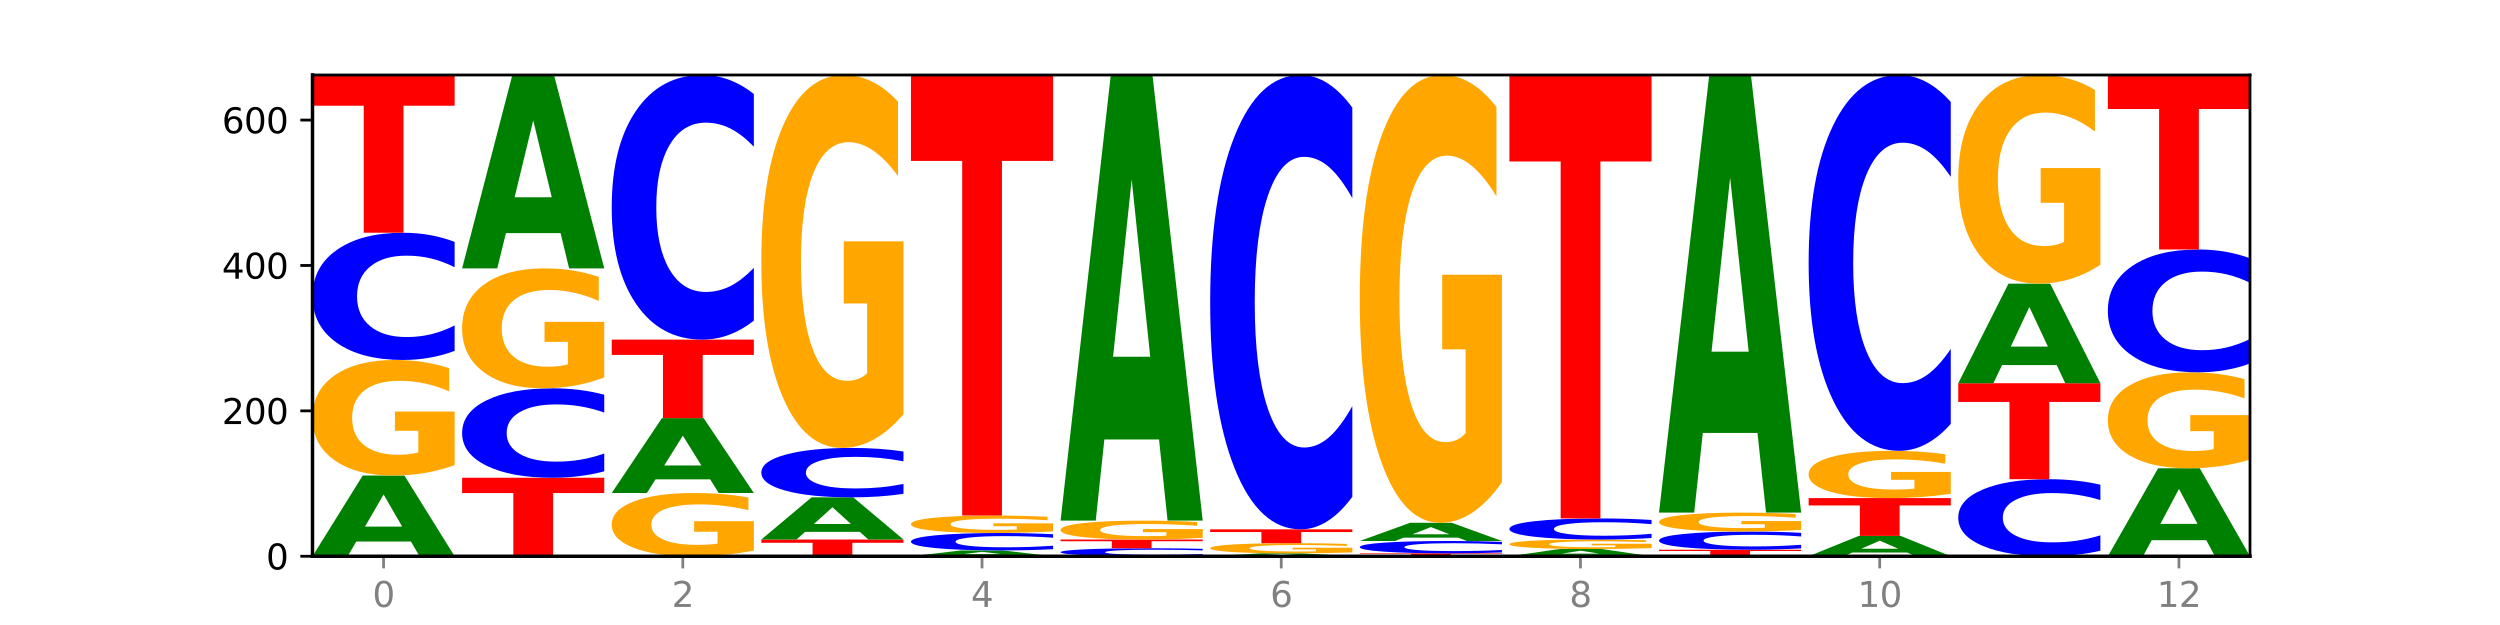 <?xml version="1.0" encoding="utf-8" standalone="no"?>
<!DOCTYPE svg PUBLIC "-//W3C//DTD SVG 1.1//EN"
  "http://www.w3.org/Graphics/SVG/1.1/DTD/svg11.dtd">
<svg xmlns:xlink="http://www.w3.org/1999/xlink" width="720pt" height="180pt" viewBox="0 0 720 180" xmlns="http://www.w3.org/2000/svg" version="1.1">
 <defs>
  <style type="text/css">*{stroke-linejoin: round; stroke-linecap: butt}</style>
 </defs>
 <g id="figure_1">
  <g id="patch_1">
   <path d="M 0 180 
L 720 180 
L 720 0 
L 0 0 
z
" style="fill: #ffffff"/>
  </g>
  <g id="axes_1">
   <g id="patch_2">
    <path d="M 90 160.2 
L 648 160.2 
L 648 21.6 
L 90 21.6 
z
" style="fill: #ffffff"/>
   </g>
   <g id="line2d_1">
    <path d="M 90 160.2 
L 648 160.2 
" clip-path="url(#p0e28290bc8)" style="fill: none; stroke: #000000; stroke-width: 0.5; stroke-linecap: square"/>
   </g>
   <g id="patch_3">
    <path d="M 118.355 155.966 
L 102.613 155.966 
L 100.127 160.2 
L 90 160.2 
L 104.462 136.96 
L 116.472 136.96 
L 130.934 160.2 
L 120.816 160.2 
L 118.355 155.966 
z
M 105.123 151.653 
L 115.819 151.653 
L 110.48 142.409 
L 105.123 151.653 
z
" clip-path="url(#p0e28290bc8)" style="fill: #008000"/>
   </g>
   <g id="patch_4">
    <path d="M 130.934 133.949 
Q 126.806 135.454 122.366 136.211 
Q 117.926 136.96 113.192 136.96 
Q 102.495 136.96 96.247 132.477 
Q 90 127.993 90 120.326 
Q 90 112.569 96.358 108.12 
Q 102.724 103.671 113.797 103.671 
Q 118.063 103.671 121.971 104.276 
Q 125.889 104.875 129.356 106.057 
L 129.356 112.693 
Q 125.779 111.174 122.237 110.424 
Q 118.696 109.668 115.137 109.668 
Q 108.55 109.668 104.981 112.432 
Q 101.412 115.189 101.412 120.326 
Q 101.412 125.415 104.853 128.193 
Q 108.293 130.964 114.623 130.964 
Q 116.348 130.964 117.825 130.806 
Q 119.302 130.641 120.476 130.297 
L 120.476 124.067 
L 113.733 124.067 
L 113.733 118.518 
L 130.934 118.518 
L 130.934 133.949 
z
" clip-path="url(#p0e28290bc8)" style="fill: #ffa600"/>
   </g>
   <g id="patch_5">
    <path d="M 130.934 101.045 
Q 127.51 102.347 123.808 103.005 
Q 120.105 103.671 116.073 103.671 
Q 104.047 103.671 97.024 98.737 
Q 90 93.802 90 85.363 
Q 90 76.894 97.024 71.967 
Q 104.047 67.032 116.073 67.032 
Q 120.105 67.032 123.808 67.698 
Q 127.51 68.357 130.934 69.659 
L 130.934 76.962 
Q 127.479 75.237 124.127 74.434 
Q 120.776 73.632 117.073 73.632 
Q 110.431 73.632 106.625 76.758 
Q 102.83 79.876 102.83 85.363 
Q 102.83 90.828 106.625 93.953 
Q 110.431 97.072 117.073 97.072 
Q 120.776 97.072 124.127 96.269 
Q 127.479 95.46 130.934 93.734 
L 130.934 101.045 
z
" clip-path="url(#p0e28290bc8)" style="fill: #0000ff"/>
   </g>
   <g id="patch_6">
    <path d="M 90 21.6 
L 130.934 21.6 
L 130.934 30.461 
L 116.208 30.461 
L 116.208 67.032 
L 104.755 67.032 
L 104.755 30.461 
L 90 30.461 
L 90 21.6 
z
" clip-path="url(#p0e28290bc8)" style="fill: #ff0000"/>
   </g>
   <g id="patch_7">
    <path d="M 133.089 137.589 
L 174.023 137.589 
L 174.023 141.998 
L 159.296 141.998 
L 159.296 160.2 
L 147.844 160.2 
L 147.844 141.998 
L 133.089 141.998 
L 133.089 137.589 
z
" clip-path="url(#p0e28290bc8)" style="fill: #ff0000"/>
   </g>
   <g id="patch_8">
    <path d="M 174.023 135.743 
Q 170.599 136.658 166.897 137.12 
Q 163.194 137.589 159.161 137.589 
Q 147.136 137.589 140.112 134.12 
Q 133.089 130.652 133.089 124.721 
Q 133.089 118.768 140.112 115.305 
Q 147.136 111.837 159.161 111.837 
Q 163.194 111.837 166.897 112.305 
Q 170.599 112.767 174.023 113.682 
L 174.023 118.816 
Q 170.568 117.603 167.216 117.039 
Q 163.864 116.475 160.162 116.475 
Q 153.52 116.475 149.714 118.672 
Q 145.919 120.864 145.919 124.721 
Q 145.919 128.561 149.714 130.758 
Q 153.52 132.95 160.162 132.95 
Q 163.864 132.95 167.216 132.386 
Q 170.568 131.817 174.023 130.604 
L 174.023 135.743 
z
" clip-path="url(#p0e28290bc8)" style="fill: #0000ff"/>
   </g>
   <g id="patch_9">
    <path d="M 174.023 108.711 
Q 169.895 110.274 165.455 111.059 
Q 161.014 111.837 156.281 111.837 
Q 145.584 111.837 139.336 107.184 
Q 133.089 102.531 133.089 94.575 
Q 133.089 86.525 139.446 81.908 
Q 145.813 77.291 156.886 77.291 
Q 161.152 77.291 165.06 77.919 
Q 168.977 78.54 172.445 79.767 
L 172.445 86.654 
Q 168.867 85.077 165.326 84.299 
Q 161.785 83.514 158.226 83.514 
Q 151.639 83.514 148.07 86.382 
Q 144.501 89.244 144.501 94.575 
Q 144.501 99.855 147.941 102.738 
Q 151.382 105.614 157.712 105.614 
Q 159.437 105.614 160.914 105.45 
Q 162.391 105.279 163.565 104.922 
L 163.565 98.457 
L 156.822 98.457 
L 156.822 92.698 
L 174.023 92.698 
L 174.023 108.711 
z
" clip-path="url(#p0e28290bc8)" style="fill: #ffa600"/>
   </g>
   <g id="patch_10">
    <path d="M 161.444 67.146 
L 145.701 67.146 
L 143.216 77.291 
L 133.089 77.291 
L 147.551 21.6 
L 159.561 21.6 
L 174.023 77.291 
L 163.905 77.291 
L 161.444 67.146 
z
M 148.212 56.81 
L 158.908 56.81 
L 153.569 34.657 
L 148.212 56.81 
z
" clip-path="url(#p0e28290bc8)" style="fill: #008000"/>
   </g>
   <g id="patch_11">
    <path d="M 217.112 158.552 
Q 212.984 159.376 208.543 159.79 
Q 204.103 160.2 199.369 160.2 
Q 188.673 160.2 182.425 157.747 
Q 176.178 155.294 176.178 151.098 
Q 176.178 146.854 182.535 144.42 
Q 188.902 141.985 199.975 141.985 
Q 204.241 141.985 208.149 142.316 
Q 212.066 142.644 215.534 143.291 
L 215.534 146.922 
Q 211.956 146.09 208.415 145.68 
Q 204.874 145.266 201.314 145.266 
Q 194.727 145.266 191.159 146.779 
Q 187.59 148.288 187.59 151.098 
Q 187.59 153.883 191.03 155.403 
Q 194.471 156.919 200.801 156.919 
Q 202.525 156.919 204.002 156.832 
Q 205.479 156.742 206.654 156.554 
L 206.654 153.145 
L 199.911 153.145 
L 199.911 150.109 
L 217.112 150.109 
L 217.112 158.552 
z
" clip-path="url(#p0e28290bc8)" style="fill: #ffa600"/>
   </g>
   <g id="patch_12">
    <path d="M 204.533 138.057 
L 188.79 138.057 
L 186.304 141.985 
L 176.178 141.985 
L 190.64 120.421 
L 202.65 120.421 
L 217.112 141.985 
L 206.993 141.985 
L 204.533 138.057 
z
M 191.301 134.054 
L 201.997 134.054 
L 196.657 125.477 
L 191.301 134.054 
z
" clip-path="url(#p0e28290bc8)" style="fill: #008000"/>
   </g>
   <g id="patch_13">
    <path d="M 176.178 97.809 
L 217.112 97.809 
L 217.112 102.219 
L 202.385 102.219 
L 202.385 120.421 
L 190.933 120.421 
L 190.933 102.219 
L 176.178 102.219 
L 176.178 97.809 
z
" clip-path="url(#p0e28290bc8)" style="fill: #ff0000"/>
   </g>
   <g id="patch_14">
    <path d="M 217.112 92.346 
Q 213.688 95.054 209.985 96.424 
Q 206.283 97.809 202.25 97.809 
Q 190.225 97.809 183.201 87.545 
Q 176.178 77.281 176.178 59.728 
Q 176.178 42.112 183.201 31.864 
Q 190.225 21.6 202.25 21.6 
Q 206.283 21.6 209.985 22.985 
Q 213.688 24.355 217.112 27.063 
L 217.112 42.254 
Q 213.657 38.665 210.305 36.996 
Q 206.953 35.327 203.251 35.327 
Q 196.609 35.327 192.803 41.829 
Q 189.008 48.315 189.008 59.728 
Q 189.008 71.094 192.803 77.596 
Q 196.609 84.082 203.251 84.082 
Q 206.953 84.082 210.305 82.413 
Q 213.657 80.729 217.112 77.139 
L 217.112 92.346 
z
" clip-path="url(#p0e28290bc8)" style="fill: #0000ff"/>
   </g>
   <g id="patch_15">
    <path d="M 219.266 155.385 
L 260.201 155.385 
L 260.201 156.324 
L 245.474 156.324 
L 245.474 160.2 
L 234.022 160.2 
L 234.022 156.324 
L 219.266 156.324 
L 219.266 155.385 
z
" clip-path="url(#p0e28290bc8)" style="fill: #ff0000"/>
   </g>
   <g id="patch_16">
    <path d="M 247.622 153.172 
L 231.879 153.172 
L 229.393 155.385 
L 219.266 155.385 
L 233.729 143.241 
L 245.739 143.241 
L 260.201 155.385 
L 250.082 155.385 
L 247.622 153.172 
z
M 234.39 150.919 
L 245.086 150.919 
L 239.746 146.089 
L 234.39 150.919 
z
" clip-path="url(#p0e28290bc8)" style="fill: #008000"/>
   </g>
   <g id="patch_17">
    <path d="M 260.201 142.221 
Q 256.777 142.727 253.074 142.983 
Q 249.372 143.241 245.339 143.241 
Q 233.313 143.241 226.29 141.324 
Q 219.266 139.406 219.266 136.127 
Q 219.266 132.837 226.29 130.922 
Q 233.313 129.005 245.339 129.005 
Q 249.372 129.005 253.074 129.263 
Q 256.777 129.519 260.201 130.025 
L 260.201 132.863 
Q 256.746 132.192 253.394 131.881 
Q 250.042 131.569 246.339 131.569 
Q 239.697 131.569 235.892 132.784 
Q 232.096 133.995 232.096 136.127 
Q 232.096 138.251 235.892 139.465 
Q 239.697 140.677 246.339 140.677 
Q 250.042 140.677 253.394 140.365 
Q 256.746 140.051 260.201 139.38 
L 260.201 142.221 
z
" clip-path="url(#p0e28290bc8)" style="fill: #0000ff"/>
   </g>
   <g id="patch_18">
    <path d="M 260.201 119.287 
Q 256.072 124.146 251.632 126.586 
Q 247.192 129.005 242.458 129.005 
Q 231.761 129.005 225.514 114.539 
Q 219.266 100.073 219.266 75.336 
Q 219.266 50.309 225.624 35.955 
Q 231.991 21.6 243.064 21.6 
Q 247.33 21.6 251.238 23.552 
Q 255.155 25.483 258.623 29.299 
L 258.623 50.709 
Q 255.045 45.805 251.504 43.387 
Q 247.963 40.947 244.403 40.947 
Q 237.816 40.947 234.248 49.866 
Q 230.679 58.762 230.679 75.336 
Q 230.679 91.754 234.119 100.717 
Q 237.559 109.658 243.889 109.658 
Q 245.614 109.658 247.091 109.148 
Q 248.568 108.615 249.742 107.506 
L 249.742 87.405 
L 243 87.405 
L 243 69.501 
L 260.201 69.501 
L 260.201 119.287 
z
" clip-path="url(#p0e28290bc8)" style="fill: #ffa600"/>
   </g>
   <g id="patch_19">
    <path d="M 290.71 159.895 
L 274.968 159.895 
L 272.482 160.2 
L 262.355 160.2 
L 276.817 158.525 
L 288.827 158.525 
L 303.29 160.2 
L 293.171 160.2 
L 290.71 159.895 
z
M 277.479 159.584 
L 288.175 159.584 
L 282.835 158.918 
L 277.479 159.584 
z
" clip-path="url(#p0e28290bc8)" style="fill: #008000"/>
   </g>
   <g id="patch_20">
    <path d="M 303.29 158.165 
Q 299.865 158.343 296.163 158.434 
Q 292.46 158.525 288.428 158.525 
Q 276.402 158.525 269.379 157.848 
Q 262.355 157.172 262.355 156.014 
Q 262.355 154.853 269.379 154.177 
Q 276.402 153.5 288.428 153.5 
Q 292.46 153.5 296.163 153.592 
Q 299.865 153.682 303.29 153.86 
L 303.29 154.862 
Q 299.835 154.625 296.483 154.515 
Q 293.131 154.405 289.428 154.405 
Q 282.786 154.405 278.981 154.834 
Q 275.185 155.262 275.185 156.014 
Q 275.185 156.764 278.981 157.192 
Q 282.786 157.62 289.428 157.62 
Q 293.131 157.62 296.483 157.51 
Q 299.835 157.399 303.29 157.162 
L 303.29 158.165 
z
" clip-path="url(#p0e28290bc8)" style="fill: #0000ff"/>
   </g>
   <g id="patch_21">
    <path d="M 303.29 153.046 
Q 299.161 153.273 294.721 153.387 
Q 290.281 153.5 285.547 153.5 
Q 274.85 153.5 268.603 152.824 
Q 262.355 152.147 262.355 150.989 
Q 262.355 149.819 268.713 149.147 
Q 275.08 148.476 286.153 148.476 
Q 290.418 148.476 294.327 148.567 
Q 298.244 148.657 301.712 148.836 
L 301.712 149.837 
Q 298.134 149.608 294.593 149.495 
Q 291.051 149.381 287.492 149.381 
Q 280.905 149.381 277.336 149.798 
Q 273.768 150.214 273.768 150.989 
Q 273.768 151.758 277.208 152.177 
Q 280.648 152.595 286.978 152.595 
Q 288.703 152.595 290.18 152.571 
Q 291.657 152.546 292.831 152.495 
L 292.831 151.554 
L 286.088 151.554 
L 286.088 150.716 
L 303.29 150.716 
L 303.29 153.046 
z
" clip-path="url(#p0e28290bc8)" style="fill: #ffa600"/>
   </g>
   <g id="patch_22">
    <path d="M 262.355 21.6 
L 303.29 21.6 
L 303.29 46.344 
L 288.563 46.344 
L 288.563 148.476 
L 277.111 148.476 
L 277.111 46.344 
L 262.355 46.344 
L 262.355 21.6 
z
" clip-path="url(#p0e28290bc8)" style="fill: #ff0000"/>
   </g>
   <g id="patch_23">
    <path d="M 346.378 160.035 
Q 342.954 160.117 339.252 160.158 
Q 335.549 160.2 331.517 160.2 
Q 319.491 160.2 312.468 159.89 
Q 305.444 159.58 305.444 159.049 
Q 305.444 158.517 312.468 158.207 
Q 319.491 157.897 331.517 157.897 
Q 335.549 157.897 339.252 157.939 
Q 342.954 157.98 346.378 158.062 
L 346.378 158.521 
Q 342.923 158.413 339.571 158.362 
Q 336.22 158.312 332.517 158.312 
Q 325.875 158.312 322.069 158.508 
Q 318.274 158.704 318.274 159.049 
Q 318.274 159.393 322.069 159.589 
Q 325.875 159.785 332.517 159.785 
Q 336.22 159.785 339.571 159.735 
Q 342.923 159.684 346.378 159.575 
L 346.378 160.035 
z
" clip-path="url(#p0e28290bc8)" style="fill: #0000ff"/>
   </g>
   <g id="patch_24">
    <path d="M 305.444 155.385 
L 346.378 155.385 
L 346.378 155.875 
L 331.652 155.875 
L 331.652 157.897 
L 320.199 157.897 
L 320.199 155.875 
L 305.444 155.875 
L 305.444 155.385 
z
" clip-path="url(#p0e28290bc8)" style="fill: #ff0000"/>
   </g>
   <g id="patch_25">
    <path d="M 346.378 154.892 
Q 342.25 155.138 337.81 155.262 
Q 333.37 155.385 328.636 155.385 
Q 317.939 155.385 311.692 154.651 
Q 305.444 153.918 305.444 152.665 
Q 305.444 151.396 311.802 150.669 
Q 318.168 149.941 329.241 149.941 
Q 333.507 149.941 337.415 150.04 
Q 341.333 150.138 344.8 150.331 
L 344.8 151.416 
Q 341.223 151.168 337.681 151.045 
Q 334.14 150.922 330.581 150.922 
Q 323.994 150.922 320.425 151.374 
Q 316.856 151.825 316.856 152.665 
Q 316.856 153.497 320.297 153.951 
Q 323.737 154.404 330.067 154.404 
Q 331.792 154.404 333.269 154.378 
Q 334.746 154.351 335.92 154.295 
L 335.92 153.276 
L 329.177 153.276 
L 329.177 152.369 
L 346.378 152.369 
L 346.378 154.892 
z
" clip-path="url(#p0e28290bc8)" style="fill: #ffa600"/>
   </g>
   <g id="patch_26">
    <path d="M 333.799 126.561 
L 318.057 126.561 
L 315.571 149.941 
L 305.444 149.941 
L 319.906 21.6 
L 331.916 21.6 
L 346.378 149.941 
L 336.26 149.941 
L 333.799 126.561 
z
M 320.567 102.741 
L 331.263 102.741 
L 325.924 51.691 
L 320.567 102.741 
z
" clip-path="url(#p0e28290bc8)" style="fill: #008000"/>
   </g>
   <g id="patch_27">
    <path d="M 376.888 160.047 
L 361.145 160.047 
L 358.66 160.2 
L 348.533 160.2 
L 362.995 159.363 
L 375.005 159.363 
L 389.467 160.2 
L 379.349 160.2 
L 376.888 160.047 
z
M 363.656 159.892 
L 374.352 159.892 
L 369.013 159.559 
L 363.656 159.892 
z
" clip-path="url(#p0e28290bc8)" style="fill: #008000"/>
   </g>
   <g id="patch_28">
    <path d="M 389.467 159.097 
Q 385.339 159.23 380.899 159.297 
Q 376.458 159.363 371.725 159.363 
Q 361.028 159.363 354.78 158.968 
Q 348.533 158.573 348.533 157.898 
Q 348.533 157.215 354.89 156.823 
Q 361.257 156.431 372.33 156.431 
Q 376.596 156.431 380.504 156.485 
Q 384.421 156.537 387.889 156.642 
L 387.889 157.226 
Q 384.311 157.092 380.77 157.026 
Q 377.229 156.959 373.67 156.959 
Q 367.083 156.959 363.514 157.203 
Q 359.945 157.446 359.945 157.898 
Q 359.945 158.346 363.386 158.591 
Q 366.826 158.835 373.156 158.835 
Q 374.881 158.835 376.358 158.821 
Q 377.835 158.806 379.009 158.776 
L 379.009 158.227 
L 372.266 158.227 
L 372.266 157.739 
L 389.467 157.739 
L 389.467 159.097 
z
" clip-path="url(#p0e28290bc8)" style="fill: #ffa600"/>
   </g>
   <g id="patch_29">
    <path d="M 348.533 152.453 
L 389.467 152.453 
L 389.467 153.229 
L 374.74 153.229 
L 374.74 156.431 
L 363.288 156.431 
L 363.288 153.229 
L 348.533 153.229 
L 348.533 152.453 
z
" clip-path="url(#p0e28290bc8)" style="fill: #ff0000"/>
   </g>
   <g id="patch_30">
    <path d="M 389.467 143.074 
Q 386.043 147.723 382.341 150.075 
Q 378.638 152.453 374.605 152.453 
Q 362.58 152.453 355.556 134.83 
Q 348.533 117.206 348.533 87.067 
Q 348.533 56.82 355.556 39.224 
Q 362.58 21.6 374.605 21.6 
Q 378.638 21.6 382.341 23.979 
Q 386.043 26.33 389.467 30.979 
L 389.467 57.064 
Q 386.012 50.901 382.66 48.036 
Q 379.308 45.17 375.606 45.17 
Q 368.964 45.17 365.158 56.334 
Q 361.363 67.47 361.363 87.067 
Q 361.363 106.583 365.158 117.747 
Q 368.964 128.883 375.606 128.883 
Q 379.308 128.883 382.66 126.018 
Q 386.012 123.126 389.467 116.963 
L 389.467 143.074 
z
" clip-path="url(#p0e28290bc8)" style="fill: #0000ff"/>
   </g>
   <g id="patch_31">
    <path d="M 391.622 159.363 
L 432.556 159.363 
L 432.556 159.526 
L 417.829 159.526 
L 417.829 160.2 
L 406.377 160.2 
L 406.377 159.526 
L 391.622 159.526 
L 391.622 159.363 
z
" clip-path="url(#p0e28290bc8)" style="fill: #ff0000"/>
   </g>
   <g id="patch_32">
    <path d="M 432.556 159.107 
Q 429.132 159.234 425.429 159.298 
Q 421.727 159.363 417.694 159.363 
Q 405.669 159.363 398.645 158.883 
Q 391.622 158.404 391.622 157.584 
Q 391.622 156.761 398.645 156.283 
Q 405.669 155.803 417.694 155.803 
Q 421.727 155.803 425.429 155.868 
Q 429.132 155.932 432.556 156.058 
L 432.556 156.768 
Q 429.101 156.6 425.749 156.522 
Q 422.397 156.444 418.695 156.444 
Q 412.053 156.444 408.247 156.748 
Q 404.452 157.051 404.452 157.584 
Q 404.452 158.115 408.247 158.419 
Q 412.053 158.721 418.695 158.721 
Q 422.397 158.721 425.749 158.643 
Q 429.101 158.565 432.556 158.397 
L 432.556 159.107 
z
" clip-path="url(#p0e28290bc8)" style="fill: #0000ff"/>
   </g>
   <g id="patch_33">
    <path d="M 419.977 154.85 
L 404.234 154.85 
L 401.749 155.803 
L 391.622 155.803 
L 406.084 150.569 
L 418.094 150.569 
L 432.556 155.803 
L 422.437 155.803 
L 419.977 154.85 
z
M 406.745 153.878 
L 417.441 153.878 
L 412.101 151.796 
L 406.745 153.878 
z
" clip-path="url(#p0e28290bc8)" style="fill: #008000"/>
   </g>
   <g id="patch_34">
    <path d="M 432.556 138.9 
Q 428.428 144.735 423.987 147.665 
Q 419.547 150.569 414.813 150.569 
Q 404.117 150.569 397.869 133.199 
Q 391.622 115.829 391.622 86.125 
Q 391.622 56.073 397.979 38.837 
Q 404.346 21.6 415.419 21.6 
Q 419.685 21.6 423.593 23.944 
Q 427.51 26.262 430.978 30.844 
L 430.978 56.553 
Q 427.4 50.665 423.859 47.761 
Q 420.318 44.831 416.758 44.831 
Q 410.171 44.831 406.603 55.541 
Q 403.034 66.224 403.034 86.125 
Q 403.034 105.839 406.474 116.602 
Q 409.915 127.338 416.245 127.338 
Q 417.969 127.338 419.446 126.725 
Q 420.923 126.086 422.098 124.754 
L 422.098 100.617 
L 415.355 100.617 
L 415.355 79.118 
L 432.556 79.118 
L 432.556 138.9 
z
" clip-path="url(#p0e28290bc8)" style="fill: #ffa600"/>
   </g>
   <g id="patch_35">
    <path d="M 463.066 159.819 
L 447.323 159.819 
L 444.837 160.2 
L 434.71 160.2 
L 449.173 158.106 
L 461.183 158.106 
L 475.645 160.2 
L 465.526 160.2 
L 463.066 159.819 
z
M 449.834 159.43 
L 460.53 159.43 
L 455.19 158.597 
L 449.834 159.43 
z
" clip-path="url(#p0e28290bc8)" style="fill: #008000"/>
   </g>
   <g id="patch_36">
    <path d="M 475.645 157.86 
Q 471.516 157.983 467.076 158.045 
Q 462.636 158.106 457.902 158.106 
Q 447.205 158.106 440.958 157.74 
Q 434.71 157.373 434.71 156.746 
Q 434.71 156.112 441.068 155.748 
Q 447.435 155.385 458.508 155.385 
Q 462.774 155.385 466.682 155.434 
Q 470.599 155.483 474.067 155.58 
L 474.067 156.122 
Q 470.489 155.998 466.948 155.937 
Q 463.407 155.875 459.847 155.875 
Q 453.26 155.875 449.692 156.101 
Q 446.123 156.326 446.123 156.746 
Q 446.123 157.162 449.563 157.39 
Q 453.003 157.616 459.333 157.616 
Q 461.058 157.616 462.535 157.603 
Q 464.012 157.59 465.186 157.562 
L 465.186 157.052 
L 458.444 157.052 
L 458.444 156.598 
L 475.645 156.598 
L 475.645 157.86 
z
" clip-path="url(#p0e28290bc8)" style="fill: #ffa600"/>
   </g>
   <g id="patch_37">
    <path d="M 475.645 154.949 
Q 472.221 155.165 468.518 155.274 
Q 464.816 155.385 460.783 155.385 
Q 448.757 155.385 441.734 154.567 
Q 434.71 153.749 434.71 152.351 
Q 434.71 150.947 441.734 150.131 
Q 448.757 149.313 460.783 149.313 
Q 464.816 149.313 468.518 149.423 
Q 472.221 149.532 475.645 149.748 
L 475.645 150.959 
Q 472.19 150.673 468.838 150.54 
Q 465.486 150.407 461.783 150.407 
Q 455.142 150.407 451.336 150.925 
Q 447.54 151.441 447.54 152.351 
Q 447.54 153.256 451.336 153.774 
Q 455.142 154.291 461.783 154.291 
Q 465.486 154.291 468.838 154.158 
Q 472.19 154.024 475.645 153.738 
L 475.645 154.949 
z
" clip-path="url(#p0e28290bc8)" style="fill: #0000ff"/>
   </g>
   <g id="patch_38">
    <path d="M 434.71 21.6 
L 475.645 21.6 
L 475.645 46.508 
L 460.918 46.508 
L 460.918 149.313 
L 449.466 149.313 
L 449.466 46.508 
L 434.71 46.508 
L 434.71 21.6 
z
" clip-path="url(#p0e28290bc8)" style="fill: #ff0000"/>
   </g>
   <g id="patch_39">
    <path d="M 477.799 158.316 
L 518.734 158.316 
L 518.734 158.683 
L 504.007 158.683 
L 504.007 160.2 
L 492.555 160.2 
L 492.555 158.683 
L 477.799 158.683 
L 477.799 158.316 
z
" clip-path="url(#p0e28290bc8)" style="fill: #ff0000"/>
   </g>
   <g id="patch_40">
    <path d="M 518.734 157.941 
Q 515.31 158.126 511.607 158.221 
Q 507.904 158.316 503.872 158.316 
Q 491.846 158.316 484.823 157.611 
Q 477.799 156.906 477.799 155.7 
Q 477.799 154.49 484.823 153.787 
Q 491.846 153.082 503.872 153.082 
Q 507.904 153.082 511.607 153.177 
Q 515.31 153.271 518.734 153.457 
L 518.734 154.5 
Q 515.279 154.254 511.927 154.139 
Q 508.575 154.024 504.872 154.024 
Q 498.23 154.024 494.425 154.471 
Q 490.629 154.916 490.629 155.7 
Q 490.629 156.481 494.425 156.927 
Q 498.23 157.373 504.872 157.373 
Q 508.575 157.373 511.927 157.258 
Q 515.279 157.143 518.734 156.896 
L 518.734 157.941 
z
" clip-path="url(#p0e28290bc8)" style="fill: #0000ff"/>
   </g>
   <g id="patch_41">
    <path d="M 518.734 152.589 
Q 514.605 152.835 510.165 152.959 
Q 505.725 153.082 500.991 153.082 
Q 490.294 153.082 484.047 152.348 
Q 477.799 151.615 477.799 150.362 
Q 477.799 149.093 484.157 148.366 
Q 490.524 147.638 501.597 147.638 
Q 505.862 147.638 509.771 147.737 
Q 513.688 147.835 517.156 148.028 
L 517.156 149.113 
Q 513.578 148.865 510.037 148.742 
Q 506.495 148.619 502.936 148.619 
Q 496.349 148.619 492.78 149.071 
Q 489.212 149.522 489.212 150.362 
Q 489.212 151.194 492.652 151.648 
Q 496.092 152.101 502.422 152.101 
Q 504.147 152.101 505.624 152.075 
Q 507.101 152.048 508.275 151.992 
L 508.275 150.973 
L 501.532 150.973 
L 501.532 150.066 
L 518.734 150.066 
L 518.734 152.589 
z
" clip-path="url(#p0e28290bc8)" style="fill: #ffa600"/>
   </g>
   <g id="patch_42">
    <path d="M 506.154 124.678 
L 490.412 124.678 
L 487.926 147.638 
L 477.799 147.638 
L 492.261 21.6 
L 504.271 21.6 
L 518.734 147.638 
L 508.615 147.638 
L 506.154 124.678 
z
M 492.923 101.285 
L 503.619 101.285 
L 498.279 51.151 
L 492.923 101.285 
z
" clip-path="url(#p0e28290bc8)" style="fill: #008000"/>
   </g>
   <g id="patch_43">
    <path d="M 549.243 159.132 
L 533.501 159.132 
L 531.015 160.2 
L 520.888 160.2 
L 535.35 154.338 
L 547.36 154.338 
L 561.822 160.2 
L 551.704 160.2 
L 549.243 159.132 
z
M 536.011 158.044 
L 546.707 158.044 
L 541.368 155.712 
L 536.011 158.044 
z
" clip-path="url(#p0e28290bc8)" style="fill: #008000"/>
   </g>
   <g id="patch_44">
    <path d="M 520.888 143.451 
L 561.822 143.451 
L 561.822 145.574 
L 547.096 145.574 
L 547.096 154.338 
L 535.643 154.338 
L 535.643 145.574 
L 520.888 145.574 
L 520.888 143.451 
z
" clip-path="url(#p0e28290bc8)" style="fill: #ff0000"/>
   </g>
   <g id="patch_45">
    <path d="M 561.822 142.219 
Q 557.694 142.835 553.254 143.144 
Q 548.814 143.451 544.08 143.451 
Q 533.383 143.451 527.136 141.618 
Q 520.888 139.785 520.888 136.651 
Q 520.888 133.48 527.246 131.661 
Q 533.612 129.842 544.685 129.842 
Q 548.951 129.842 552.859 130.089 
Q 556.777 130.334 560.244 130.817 
L 560.244 133.53 
Q 556.667 132.909 553.125 132.603 
Q 549.584 132.293 546.025 132.293 
Q 539.438 132.293 535.869 133.423 
Q 532.3 134.551 532.3 136.651 
Q 532.3 138.731 535.741 139.867 
Q 539.181 140.999 545.511 140.999 
Q 547.236 140.999 548.713 140.935 
Q 550.19 140.867 551.364 140.727 
L 551.364 138.18 
L 544.621 138.18 
L 544.621 135.911 
L 561.822 135.911 
L 561.822 142.219 
z
" clip-path="url(#p0e28290bc8)" style="fill: #ffa600"/>
   </g>
   <g id="patch_46">
    <path d="M 561.822 122.083 
Q 558.398 125.929 554.696 127.874 
Q 550.993 129.842 546.961 129.842 
Q 534.935 129.842 527.912 115.264 
Q 520.888 100.685 520.888 75.755 
Q 520.888 50.734 527.912 36.178 
Q 534.935 21.6 546.961 21.6 
Q 550.993 21.6 554.696 23.568 
Q 558.398 25.513 561.822 29.359 
L 561.822 50.936 
Q 558.367 45.838 555.015 43.468 
Q 551.664 41.097 547.961 41.097 
Q 541.319 41.097 537.513 50.332 
Q 533.718 59.544 533.718 75.755 
Q 533.718 91.898 537.513 101.132 
Q 541.319 110.345 547.961 110.345 
Q 551.664 110.345 555.015 107.974 
Q 558.367 105.582 561.822 100.484 
L 561.822 122.083 
z
" clip-path="url(#p0e28290bc8)" style="fill: #0000ff"/>
   </g>
   <g id="patch_47">
    <path d="M 604.911 158.609 
Q 601.487 159.398 597.785 159.797 
Q 594.082 160.2 590.049 160.2 
Q 578.024 160.2 571 157.211 
Q 563.977 154.222 563.977 149.111 
Q 563.977 143.981 571 140.996 
Q 578.024 138.007 590.049 138.007 
Q 594.082 138.007 597.785 138.411 
Q 601.487 138.81 604.911 139.598 
L 604.911 144.022 
Q 601.456 142.977 598.104 142.491 
Q 594.752 142.005 591.05 142.005 
Q 584.408 142.005 580.602 143.898 
Q 576.807 145.787 576.807 149.111 
Q 576.807 152.42 580.602 154.314 
Q 584.408 156.202 591.05 156.202 
Q 594.752 156.202 598.104 155.717 
Q 601.456 155.226 604.911 154.181 
L 604.911 158.609 
z
" clip-path="url(#p0e28290bc8)" style="fill: #0000ff"/>
   </g>
   <g id="patch_48">
    <path d="M 563.977 110.371 
L 604.911 110.371 
L 604.911 115.761 
L 590.184 115.761 
L 590.184 138.007 
L 578.732 138.007 
L 578.732 115.761 
L 563.977 115.761 
L 563.977 110.371 
z
" clip-path="url(#p0e28290bc8)" style="fill: #ff0000"/>
   </g>
   <g id="patch_49">
    <path d="M 592.332 105.146 
L 576.589 105.146 
L 574.104 110.371 
L 563.977 110.371 
L 578.439 81.688 
L 590.449 81.688 
L 604.911 110.371 
L 594.793 110.371 
L 592.332 105.146 
z
M 579.1 99.822 
L 589.796 99.822 
L 584.457 88.413 
L 579.1 99.822 
z
" clip-path="url(#p0e28290bc8)" style="fill: #008000"/>
   </g>
   <g id="patch_50">
    <path d="M 604.911 76.251 
Q 600.783 78.97 596.343 80.335 
Q 591.902 81.688 587.169 81.688 
Q 576.472 81.688 570.224 73.595 
Q 563.977 65.502 563.977 51.663 
Q 563.977 37.662 570.334 29.631 
Q 576.701 21.6 587.774 21.6 
Q 592.04 21.6 595.948 22.692 
Q 599.865 23.772 603.333 25.907 
L 603.333 37.885 
Q 599.755 35.142 596.214 33.789 
Q 592.673 32.424 589.114 32.424 
Q 582.527 32.424 578.958 37.413 
Q 575.389 42.391 575.389 51.663 
Q 575.389 60.848 578.83 65.862 
Q 582.27 70.864 588.6 70.864 
Q 590.325 70.864 591.802 70.579 
Q 593.279 70.281 594.453 69.66 
L 594.453 58.415 
L 587.71 58.415 
L 587.71 48.398 
L 604.911 48.398 
L 604.911 76.251 
z
" clip-path="url(#p0e28290bc8)" style="fill: #ffa600"/>
   </g>
   <g id="patch_51">
    <path d="M 635.421 155.585 
L 619.678 155.585 
L 617.193 160.2 
L 607.066 160.2 
L 621.528 134.867 
L 633.538 134.867 
L 648 160.2 
L 637.881 160.2 
L 635.421 155.585 
z
M 622.189 150.883 
L 632.885 150.883 
L 627.545 140.806 
L 622.189 150.883 
z
" clip-path="url(#p0e28290bc8)" style="fill: #008000"/>
   </g>
   <g id="patch_52">
    <path d="M 648 132.366 
Q 643.872 133.617 639.431 134.245 
Q 634.991 134.867 630.257 134.867 
Q 619.561 134.867 613.313 131.145 
Q 607.066 127.423 607.066 121.057 
Q 607.066 114.618 613.423 110.924 
Q 619.79 107.231 630.863 107.231 
Q 635.129 107.231 639.037 107.733 
Q 642.954 108.23 646.422 109.211 
L 646.422 114.72 
Q 642.844 113.459 639.303 112.837 
Q 635.762 112.209 632.202 112.209 
Q 625.615 112.209 622.047 114.504 
Q 618.478 116.793 618.478 121.057 
Q 618.478 125.282 621.918 127.588 
Q 625.359 129.889 631.689 129.889 
Q 633.413 129.889 634.89 129.757 
Q 636.367 129.62 637.542 129.335 
L 637.542 124.163 
L 630.799 124.163 
L 630.799 119.556 
L 648 119.556 
L 648 132.366 
z
" clip-path="url(#p0e28290bc8)" style="fill: #ffa600"/>
   </g>
   <g id="patch_53">
    <path d="M 648 104.694 
Q 644.576 105.951 640.873 106.587 
Q 637.171 107.231 633.138 107.231 
Q 621.113 107.231 614.089 102.465 
Q 607.066 97.7 607.066 89.55 
Q 607.066 81.371 614.089 76.613 
Q 621.113 71.848 633.138 71.848 
Q 637.171 71.848 640.873 72.491 
Q 644.576 73.127 648 74.384 
L 648 81.437 
Q 644.545 79.771 641.193 78.996 
Q 637.841 78.221 634.139 78.221 
Q 627.497 78.221 623.691 81.24 
Q 619.896 84.251 619.896 89.55 
Q 619.896 94.827 623.691 97.846 
Q 627.497 100.857 634.139 100.857 
Q 637.841 100.857 641.193 100.082 
Q 644.545 99.3 648 97.634 
L 648 104.694 
z
" clip-path="url(#p0e28290bc8)" style="fill: #0000ff"/>
   </g>
   <g id="patch_54">
    <path d="M 607.066 21.6 
L 648 21.6 
L 648 31.4 
L 633.273 31.4 
L 633.273 71.848 
L 621.821 71.848 
L 621.821 31.4 
L 607.066 31.4 
L 607.066 21.6 
z
" clip-path="url(#p0e28290bc8)" style="fill: #ff0000"/>
   </g>
   <g id="matplotlib.axis_1">
    <g id="xtick_1">
     <g id="line2d_2">
      <defs>
       <path id="mff71d548ab" d="M 0 0 
L 0 3.5 
" style="stroke: #808080; stroke-width: 0.8"/>
      </defs>
      <g>
       <use xlink:href="#mff71d548ab" x="110.467" y="160.2" style="fill: #808080; stroke: #808080; stroke-width: 0.8"/>
      </g>
     </g>
     <g id="text_1">
      <!-- 0 -->
      <g style="fill: #808080" transform="translate(107.286 174.798) scale(0.1 -0.1)">
       <defs>
        <path id="DejaVuSans-30" d="M 2034 4250 
Q 1547 4250 1301 3770 
Q 1056 3291 1056 2328 
Q 1056 1369 1301 889 
Q 1547 409 2034 409 
Q 2525 409 2770 889 
Q 3016 1369 3016 2328 
Q 3016 3291 2770 3770 
Q 2525 4250 2034 4250 
z
M 2034 4750 
Q 2819 4750 3233 4129 
Q 3647 3509 3647 2328 
Q 3647 1150 3233 529 
Q 2819 -91 2034 -91 
Q 1250 -91 836 529 
Q 422 1150 422 2328 
Q 422 3509 836 4129 
Q 1250 4750 2034 4750 
z
" transform="scale(0.016)"/>
       </defs>
       <use xlink:href="#DejaVuSans-30"/>
      </g>
     </g>
    </g>
    <g id="xtick_2">
     <g id="line2d_3">
      <g>
       <use xlink:href="#mff71d548ab" x="196.645" y="160.2" style="fill: #808080; stroke: #808080; stroke-width: 0.8"/>
      </g>
     </g>
     <g id="text_2">
      <!-- 2 -->
      <g style="fill: #808080" transform="translate(193.464 174.798) scale(0.1 -0.1)">
       <defs>
        <path id="DejaVuSans-32" d="M 1228 531 
L 3431 531 
L 3431 0 
L 469 0 
L 469 531 
Q 828 903 1448 1529 
Q 2069 2156 2228 2338 
Q 2531 2678 2651 2914 
Q 2772 3150 2772 3378 
Q 2772 3750 2511 3984 
Q 2250 4219 1831 4219 
Q 1534 4219 1204 4116 
Q 875 4013 500 3803 
L 500 4441 
Q 881 4594 1212 4672 
Q 1544 4750 1819 4750 
Q 2544 4750 2975 4387 
Q 3406 4025 3406 3419 
Q 3406 3131 3298 2873 
Q 3191 2616 2906 2266 
Q 2828 2175 2409 1742 
Q 1991 1309 1228 531 
z
" transform="scale(0.016)"/>
       </defs>
       <use xlink:href="#DejaVuSans-32"/>
      </g>
     </g>
    </g>
    <g id="xtick_3">
     <g id="line2d_4">
      <g>
       <use xlink:href="#mff71d548ab" x="282.822" y="160.2" style="fill: #808080; stroke: #808080; stroke-width: 0.8"/>
      </g>
     </g>
     <g id="text_3">
      <!-- 4 -->
      <g style="fill: #808080" transform="translate(279.641 174.798) scale(0.1 -0.1)">
       <defs>
        <path id="DejaVuSans-34" d="M 2419 4116 
L 825 1625 
L 2419 1625 
L 2419 4116 
z
M 2253 4666 
L 3047 4666 
L 3047 1625 
L 3713 1625 
L 3713 1100 
L 3047 1100 
L 3047 0 
L 2419 0 
L 2419 1100 
L 313 1100 
L 313 1709 
L 2253 4666 
z
" transform="scale(0.016)"/>
       </defs>
       <use xlink:href="#DejaVuSans-34"/>
      </g>
     </g>
    </g>
    <g id="xtick_4">
     <g id="line2d_5">
      <g>
       <use xlink:href="#mff71d548ab" x="369" y="160.2" style="fill: #808080; stroke: #808080; stroke-width: 0.8"/>
      </g>
     </g>
     <g id="text_4">
      <!-- 6 -->
      <g style="fill: #808080" transform="translate(365.819 174.798) scale(0.1 -0.1)">
       <defs>
        <path id="DejaVuSans-36" d="M 2113 2584 
Q 1688 2584 1439 2293 
Q 1191 2003 1191 1497 
Q 1191 994 1439 701 
Q 1688 409 2113 409 
Q 2538 409 2786 701 
Q 3034 994 3034 1497 
Q 3034 2003 2786 2293 
Q 2538 2584 2113 2584 
z
M 3366 4563 
L 3366 3988 
Q 3128 4100 2886 4159 
Q 2644 4219 2406 4219 
Q 1781 4219 1451 3797 
Q 1122 3375 1075 2522 
Q 1259 2794 1537 2939 
Q 1816 3084 2150 3084 
Q 2853 3084 3261 2657 
Q 3669 2231 3669 1497 
Q 3669 778 3244 343 
Q 2819 -91 2113 -91 
Q 1303 -91 875 529 
Q 447 1150 447 2328 
Q 447 3434 972 4092 
Q 1497 4750 2381 4750 
Q 2619 4750 2861 4703 
Q 3103 4656 3366 4563 
z
" transform="scale(0.016)"/>
       </defs>
       <use xlink:href="#DejaVuSans-36"/>
      </g>
     </g>
    </g>
    <g id="xtick_5">
     <g id="line2d_6">
      <g>
       <use xlink:href="#mff71d548ab" x="455.178" y="160.2" style="fill: #808080; stroke: #808080; stroke-width: 0.8"/>
      </g>
     </g>
     <g id="text_5">
      <!-- 8 -->
      <g style="fill: #808080" transform="translate(451.996 174.798) scale(0.1 -0.1)">
       <defs>
        <path id="DejaVuSans-38" d="M 2034 2216 
Q 1584 2216 1326 1975 
Q 1069 1734 1069 1313 
Q 1069 891 1326 650 
Q 1584 409 2034 409 
Q 2484 409 2743 651 
Q 3003 894 3003 1313 
Q 3003 1734 2745 1975 
Q 2488 2216 2034 2216 
z
M 1403 2484 
Q 997 2584 770 2862 
Q 544 3141 544 3541 
Q 544 4100 942 4425 
Q 1341 4750 2034 4750 
Q 2731 4750 3128 4425 
Q 3525 4100 3525 3541 
Q 3525 3141 3298 2862 
Q 3072 2584 2669 2484 
Q 3125 2378 3379 2068 
Q 3634 1759 3634 1313 
Q 3634 634 3220 271 
Q 2806 -91 2034 -91 
Q 1263 -91 848 271 
Q 434 634 434 1313 
Q 434 1759 690 2068 
Q 947 2378 1403 2484 
z
M 1172 3481 
Q 1172 3119 1398 2916 
Q 1625 2713 2034 2713 
Q 2441 2713 2670 2916 
Q 2900 3119 2900 3481 
Q 2900 3844 2670 4047 
Q 2441 4250 2034 4250 
Q 1625 4250 1398 4047 
Q 1172 3844 1172 3481 
z
" transform="scale(0.016)"/>
       </defs>
       <use xlink:href="#DejaVuSans-38"/>
      </g>
     </g>
    </g>
    <g id="xtick_6">
     <g id="line2d_7">
      <g>
       <use xlink:href="#mff71d548ab" x="541.355" y="160.2" style="fill: #808080; stroke: #808080; stroke-width: 0.8"/>
      </g>
     </g>
     <g id="text_6">
      <!-- 10 -->
      <g style="fill: #808080" transform="translate(534.993 174.798) scale(0.1 -0.1)">
       <defs>
        <path id="DejaVuSans-31" d="M 794 531 
L 1825 531 
L 1825 4091 
L 703 3866 
L 703 4441 
L 1819 4666 
L 2450 4666 
L 2450 531 
L 3481 531 
L 3481 0 
L 794 0 
L 794 531 
z
" transform="scale(0.016)"/>
       </defs>
       <use xlink:href="#DejaVuSans-31"/>
       <use xlink:href="#DejaVuSans-30" x="63.623"/>
      </g>
     </g>
    </g>
    <g id="xtick_7">
     <g id="line2d_8">
      <g>
       <use xlink:href="#mff71d548ab" x="627.533" y="160.2" style="fill: #808080; stroke: #808080; stroke-width: 0.8"/>
      </g>
     </g>
     <g id="text_7">
      <!-- 12 -->
      <g style="fill: #808080" transform="translate(621.17 174.798) scale(0.1 -0.1)">
       <use xlink:href="#DejaVuSans-31"/>
       <use xlink:href="#DejaVuSans-32" x="63.623"/>
      </g>
     </g>
    </g>
   </g>
   <g id="matplotlib.axis_2">
    <g id="ytick_1">
     <g id="line2d_9">
      <defs>
       <path id="mbe08da84c1" d="M 0 0 
L -3.5 0 
" style="stroke: #000000; stroke-width: 0.8"/>
      </defs>
      <g>
       <use xlink:href="#mbe08da84c1" x="90" y="160.2" style="stroke: #000000; stroke-width: 0.8"/>
      </g>
     </g>
     <g id="text_8">
      <!-- 0 -->
      <g transform="translate(76.638 163.999) scale(0.1 -0.1)">
       <use xlink:href="#DejaVuSans-30"/>
      </g>
     </g>
    </g>
    <g id="ytick_2">
     <g id="line2d_10">
      <g>
       <use xlink:href="#mbe08da84c1" x="90" y="118.327" style="stroke: #000000; stroke-width: 0.8"/>
      </g>
     </g>
     <g id="text_9">
      <!-- 200 -->
      <g transform="translate(63.913 122.126) scale(0.1 -0.1)">
       <use xlink:href="#DejaVuSans-32"/>
       <use xlink:href="#DejaVuSans-30" x="63.623"/>
       <use xlink:href="#DejaVuSans-30" x="127.246"/>
      </g>
     </g>
    </g>
    <g id="ytick_3">
     <g id="line2d_11">
      <g>
       <use xlink:href="#mbe08da84c1" x="90" y="76.454" style="stroke: #000000; stroke-width: 0.8"/>
      </g>
     </g>
     <g id="text_10">
      <!-- 400 -->
      <g transform="translate(63.913 80.253) scale(0.1 -0.1)">
       <use xlink:href="#DejaVuSans-34"/>
       <use xlink:href="#DejaVuSans-30" x="63.623"/>
       <use xlink:href="#DejaVuSans-30" x="127.246"/>
      </g>
     </g>
    </g>
    <g id="ytick_4">
     <g id="line2d_12">
      <g>
       <use xlink:href="#mbe08da84c1" x="90" y="34.581" style="stroke: #000000; stroke-width: 0.8"/>
      </g>
     </g>
     <g id="text_11">
      <!-- 600 -->
      <g transform="translate(63.913 38.38) scale(0.1 -0.1)">
       <use xlink:href="#DejaVuSans-36"/>
       <use xlink:href="#DejaVuSans-30" x="63.623"/>
       <use xlink:href="#DejaVuSans-30" x="127.246"/>
      </g>
     </g>
    </g>
   </g>
   <g id="patch_55">
    <path d="M 90 160.2 
L 90 21.6 
" style="fill: none; stroke: #000000; stroke-linejoin: miter; stroke-linecap: square"/>
   </g>
   <g id="patch_56">
    <path d="M 648 160.2 
L 648 21.6 
" style="fill: none; stroke: #000000; stroke-width: 0.8; stroke-linejoin: miter; stroke-linecap: square"/>
   </g>
   <g id="patch_57">
    <path d="M 90 160.2 
L 648 160.2 
" style="fill: none; stroke: #000000; stroke-linejoin: miter; stroke-linecap: square"/>
   </g>
   <g id="patch_58">
    <path d="M 90 21.6 
L 648 21.6 
" style="fill: none; stroke: #000000; stroke-width: 0.8; stroke-linejoin: miter; stroke-linecap: square"/>
   </g>
  </g>
 </g>
 <defs>
  <clipPath id="p0e28290bc8">
   <rect x="90" y="21.6" width="558" height="138.6"/>
  </clipPath>
 </defs>
</svg>

